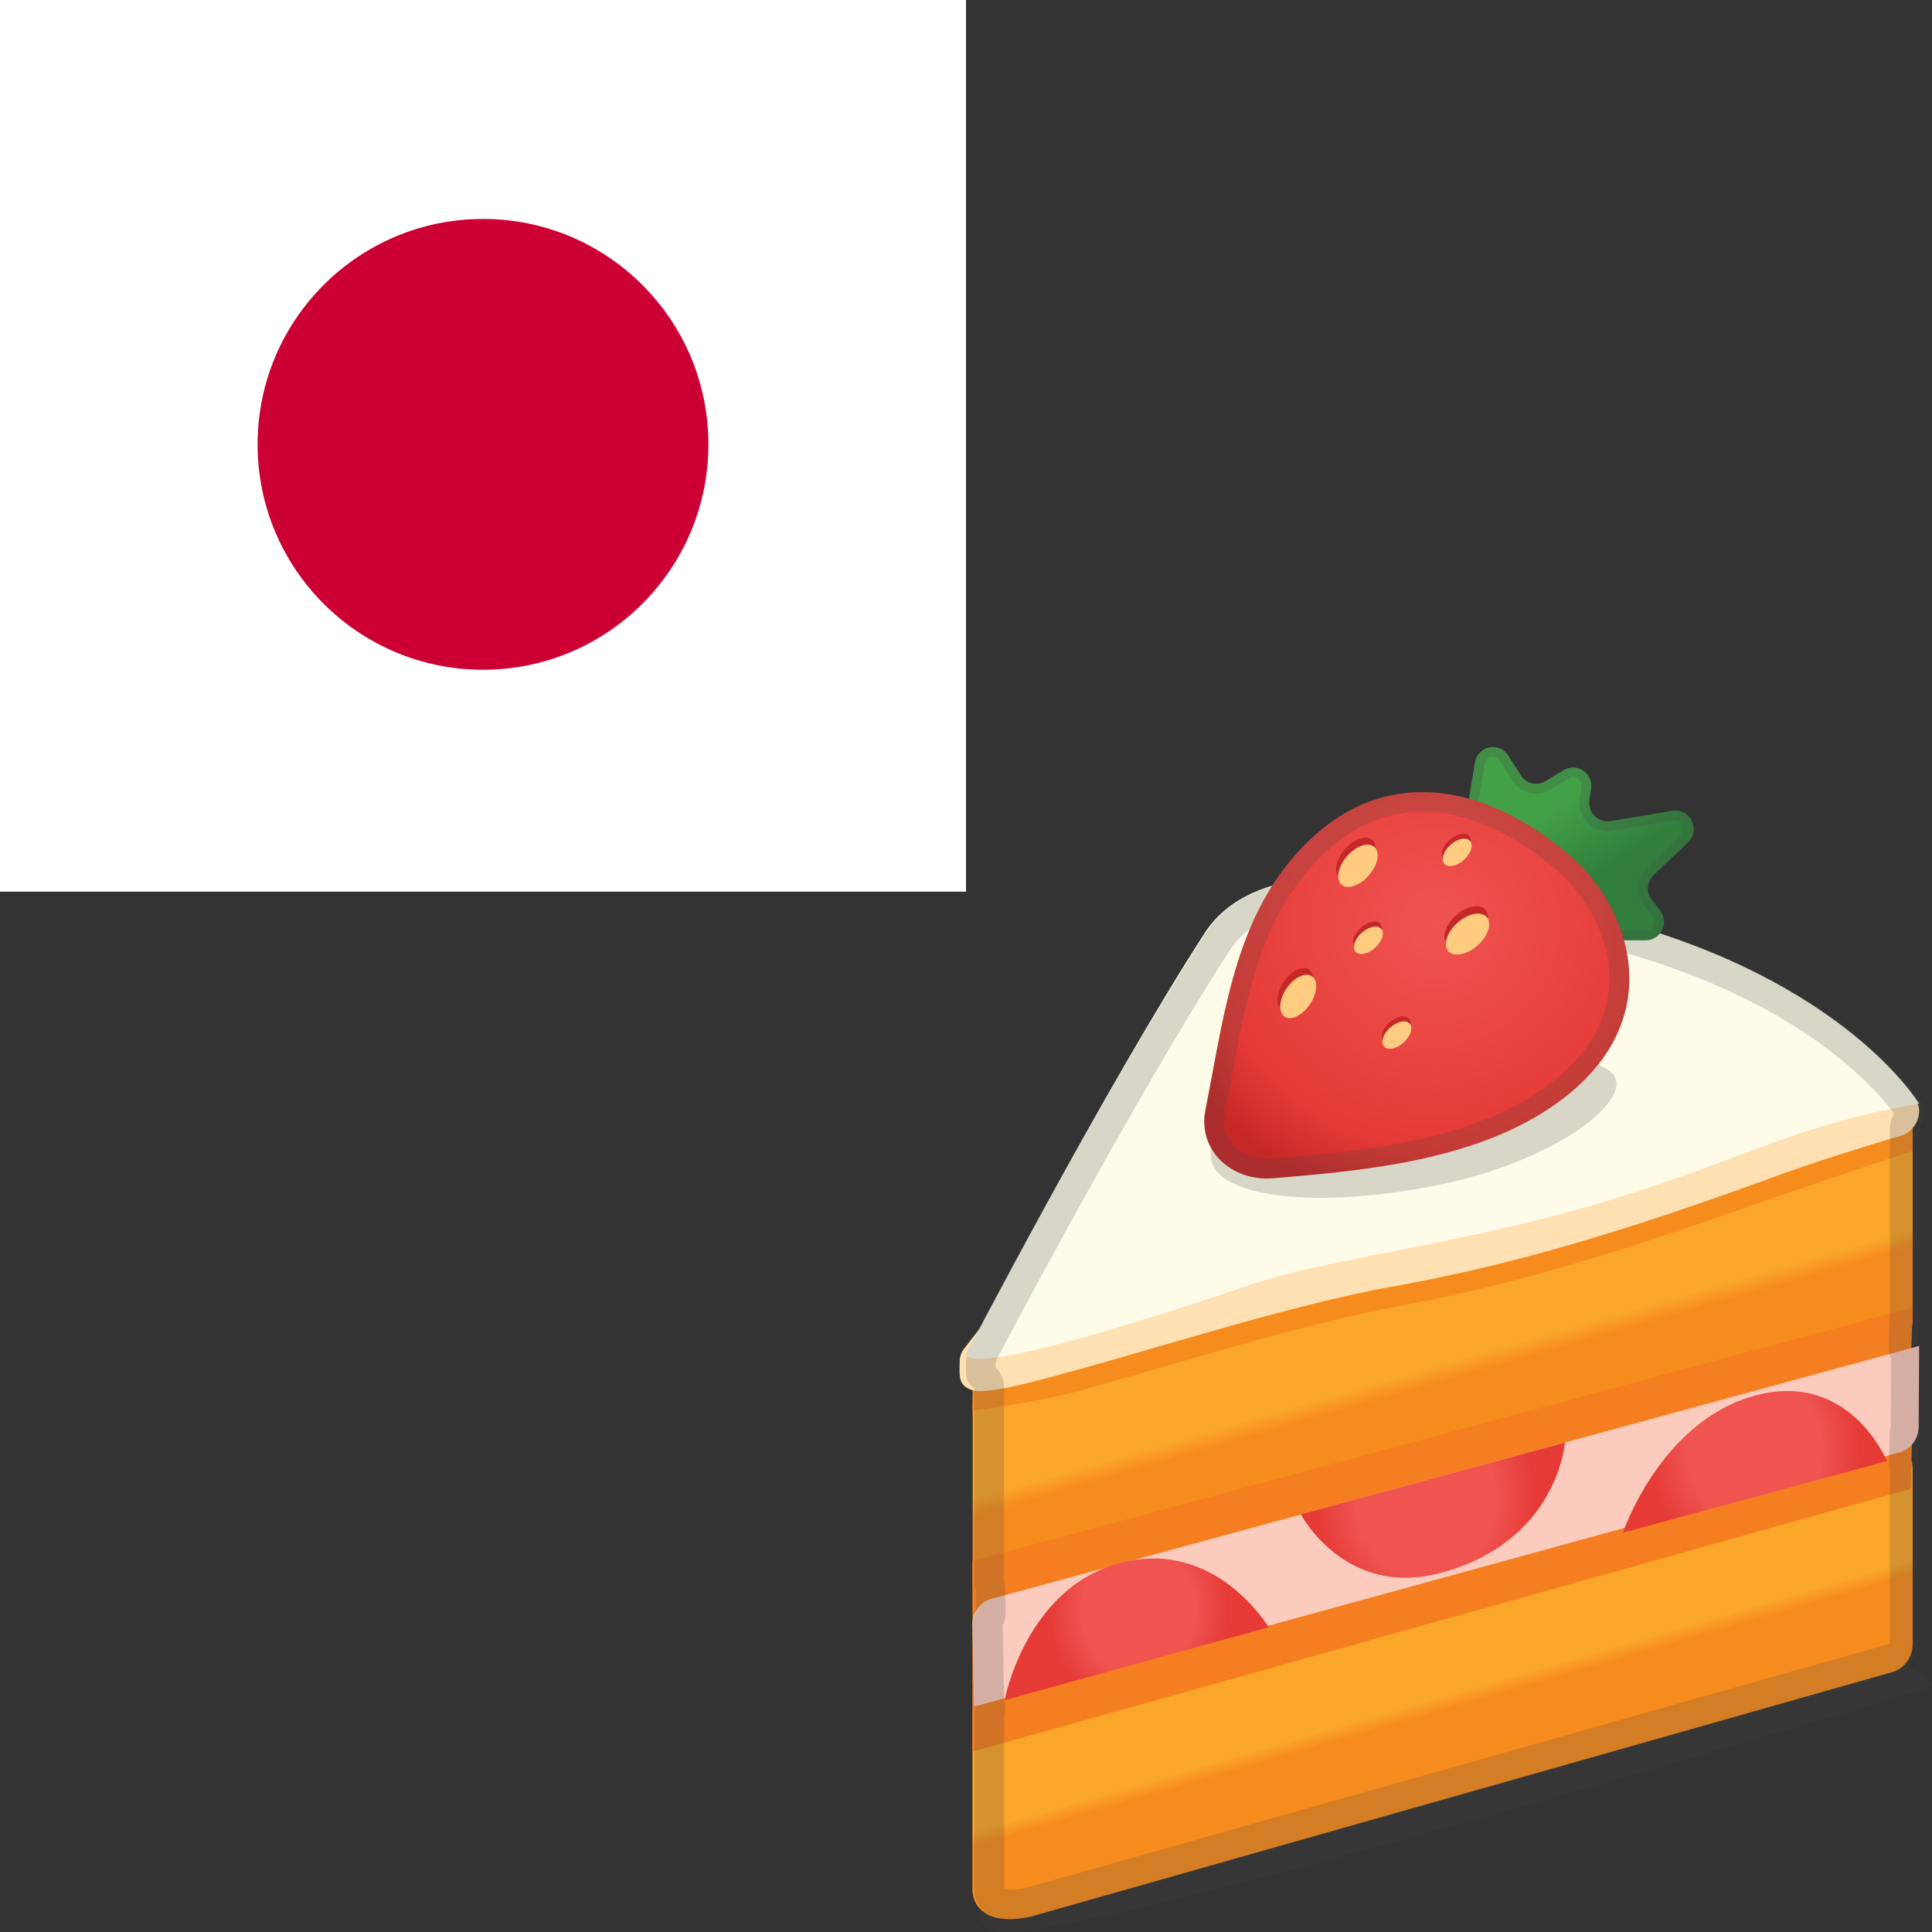 <svg xmlns="http://www.w3.org/2000/svg" width="300" height="300" xmlns:v="https://vecta.io/nano"><rect width="100%" height="100%" fill="#333333" stroke="none"/><style><![CDATA[.B{fill:#c62828}.C{fill:#fecc81}.D{fill:#434343}]]></style><defs><linearGradient x1="45.458%" y1="41.794%" x2="52.998%" y2="55.975%" id="A"><stop stop-color="#faa629" offset="73.21%"/><stop stop-color="#f78c1e" offset="92.84%"/></linearGradient><linearGradient x1="46.491%" y1="43.617%" x2="52.982%" y2="55.255%" id="B"><stop stop-color="#faa629" offset="73.21%"/><stop stop-color="#f78c1e" offset="92.84%"/></linearGradient><radialGradient cx="49.991%" cy="49.979%" fx="49.991%" fy="49.979%" r="74.833%" gradientTransform="translate(0.5,0.5),scale(0.537,1),rotate(-14.985),translate(-0.5,-0.5)" id="C"><stop stop-color="#ef5451" offset="62.91%"/><stop stop-color="#e53a35" offset="100%"/></radialGradient><radialGradient cx="50.703%" cy="44.113%" fx="50.703%" fy="44.113%" r="63.749%" gradientTransform="translate(0.507,0.441),scale(0.537,1),rotate(-15.333),translate(-0.507,-0.441)" id="D"><stop stop-color="#ef5451" offset="62.91%"/><stop stop-color="#e53a35" offset="100%"/></radialGradient><radialGradient cx="47.321%" cy="35.851%" fx="47.321%" fy="35.851%" r="82.096%" gradientTransform="translate(0.473,0.359),scale(0.512,1),rotate(-10.512),translate(-0.473,-0.359)" id="E"><stop stop-color="#ef5451" offset="62.91%"/><stop stop-color="#e53a35" offset="100%"/></radialGradient><linearGradient x1="23.907%" y1="27.728%" x2="66.904%" y2="81.355%" id="F"><stop stop-color="#42a047" offset="23.75%"/><stop stop-color="#317e3d" offset="77.15%"/></linearGradient><radialGradient cx="50.566%" cy="38.929%" fx="50.566%" fy="38.929%" r="67.134%" gradientTransform="translate(0.506,0.389),scale(0.909,1),rotate(-23.756),translate(-0.506,-0.389)" id="G"><stop stop-color="#ef5451" offset="0%"/><stop stop-color="#e53a35" offset="78.44%"/><stop stop-color="#c62828" offset="100%"/></radialGradient></defs><g fill="none" fill-rule="evenodd"><g transform="translate(149 116)" fill-rule="nonzero"><path d="M14.331 170.437C-1.355 180.507 2.455 183.985 6.88 184c17.76.046 143.864-38.017 143.864-38.017.399-.106 1.014-1.777-4.133-3.174s-29.175-9.766-59.057-8.718c-18.528.653-55.923 25.258-73.223 36.346z" opacity=".2" class="D"/><path d="M143.048 55.135L4.955 93.279c-1.727.474-2.919 2.078-2.919 3.912v29.678c0 4.585-.825 6.266 5.502 4.355l137.207-37.9c1.926-.52 3.256-2.308 3.256-4.355V59.047c0-2.659-2.445-4.585-4.952-3.912z" fill="url(#A)"/><path d="M50.529 33.487L2.199 96.223 2 103s9.185-.957 17.636-3.319c14.651-4.091 33.511-10.08 48.988-12.952 21.463-3.983 39.022-10.204 59.199-17.212L148 62.694V57.09L62.73 29.643c-4.44-1.636-9.384-.077-12.201 3.844z" fill="#f78c1e"/><path d="M143.061 108.14L4.92 146.444c-1.728.476-2.92 2.088-2.92 3.93v26.989c0 2.963 2.615 5.68 9.097 4.237l133.646-37.936c1.926-.522 3.257-2.318 3.257-4.375v-27.235c.015-2.656-2.431-4.606-4.939-3.915h0z" fill="url(#B)"/><path d="M49.684 30.488L.709 93.417a3.27 3.27 0 0 0-.691 2.005c0 2.097-.323 3.593 1.767 4.379 2.105.786 8.418-.848 16.898-3.207 14.702-4.086 33.612-10.146 49.159-12.937 20.631-3.701 39.45-9.915 59.405-17.193 8.111-2.961 18.788-6.06 18.788-6.06 1.736-.463 2.965-2.097 2.965-3.947 0-1.172-.737-2.205-1.813-2.544l-85.26-27.278c-4.455-1.619-9.417-.062-12.244 3.855z" fill="#ffe0b2"/><path d="M38.027 28.94C22.543 52.912 1.016 94.252 1.016 94.252s-2.157 4.991 44.294-10.811c9.899-3.363 26.852-5.605 44.141-9.92 19.294-4.807 30.891-10.182 40.898-13.483C141.151 56.474 149 55.384 149 55.384s-11.521-19.273-48.119-28.748c-32.574-8.416-54.882-10.043-62.854 2.304z" fill="#fefce9"/><g fill="#f57f20"><path d="M147.602 104.654L2 145v-18.627L148 87l-.199 6.214-.199 11.439z"/><path d="M147.694 115.178L2 156v-11.223l141.044-44.599c2.509-.694 4.956.678 4.956 3.361l-.306 11.639z"/></g><path d="M145.992 109.504L2.261 149 2 136.193c0-1.825 1.197-3.436 2.916-3.911L149 93l-.077 12.593c-.015 1.825-1.212 3.436-2.931 3.911h0z" fill="#fbcbbd"/><path d="M144 110.876L103 122s5.738-17.041 20.15-21.188c14.96-4.328 20.85 10.064 20.85 10.064z" fill="url(#C)"/><path d="M48 136.682L7 148s3.245-17.401 17.901-21.297C39.726 122.761 48 136.682 48 136.682z" fill="url(#D)"/><path d="M53 119.147L94 108s-1.121 15.526-19.525 20.302C59.815 132.103 53 119.147 53 119.147h0z" fill="url(#E)"/><path d="M61.002 24.604c9.373 0 22.188 2.133 39.167 6.508 29.994 7.72 42.179 22.04 44.945 25.8-.43.706-.645 1.519-.645 2.364v3.07c-.015.123-.015.23-.015.353v24.649.123.123.998c-.046.215-.061.43-.077.645-.046 1.028-.092 2.532-.092 3.96 0 .645.123 1.259.369 1.826l-.077 10.575a5.4 5.4 0 0 0-.138.982l-.108 4.359c-.015.384.046.813.123 1.182v27.12L10.341 177.135c-.83.169-1.567.261-2.197.261-.661 0-1.029-.092-1.214-.169v-26.767a4.55 4.55 0 0 0-.015-2.717l-.23-11.296c.292-.614.446-1.305.446-1.995v-3.469a4.67 4.67 0 0 0-.23-1.458c-.015-.307 0-.906 0-1.366.015-.46.015-.967.015-1.519V99.534c0-1.213-.476-2.364-1.306-3.208v-.138-.476c.046-.184.077-.353.108-.537 3.657-6.922 22.541-42.468 36.324-63.726 2.996-4.604 9.189-6.845 18.961-6.845m0-4.604c-10.956 0-18.746 2.671-22.803 8.933C22.649 52.891 1.014 94.208 1.014 94.208s-.077.184.138.384c-.061.261-.138.537-.138.813 0 1.903-.246 3.3 1.291 4.129v27.12c0 2.041-.154 3.499.215 4.344v3.469a4.13 4.13 0 0 0-.461 1.888l.261 12.816.184-.046c-.123.399-.2.829-.2 1.259v26.982c0 2.41 1.721 4.635 5.824 4.635.968 0 2.074-.123 3.319-.399l134.311-37.925c1.936-.522 3.273-2.318 3.273-4.374v-27.228c0-.353-.046-.691-.123-.998l.108-4.359c.077-.322.138-.66.138-.998l.077-12.601-.384.107a96.89 96.89 0 0 1 .092-3.791c.046-.276.077-.553.077-.844v-.998c.015-.153.015-.261.015-.261h-.015V62.699h.015v-3.423c.615-.721.968-1.642.968-2.655 0-.752-.338-1.427-.845-1.919-2.428-3.469-15.181-19.63-47.879-28.041C85.218 22.502 71.62 20 61.002 20h0z" opacity=".2" class="D"/><path d="M106.565 30H78.83c-1.75 0-3.07-1.587-2.793-3.339l3.991-24.267c.43-2.584 3.776-3.279 5.173-1.073l1.949 3.067c.829 1.3 2.517 1.707 3.837.907l2.824-1.707c2.041-1.239 4.589.468 4.252 2.856l-.261 1.828c-.276 1.919 1.366 3.536 3.254 3.234l9.654-1.602c2.747-.453 4.42 2.977 2.394 4.911l-5.326 5.062c-1.074 1.028-1.197 2.705-.276 3.868l1.259 1.602c1.489 1.874.169 4.654-2.195 4.654z" fill="url(#F)"/><path d="M82.836 1.511c.307 0 .736.106 1.058.605l1.948 3.068c.798 1.27 2.178 2.025 3.682 2.025.798 0 1.58-.212 2.255-.635l2.823-1.708c.215-.121.43-.196.644-.196a1.3 1.3 0 0 1 .966.453c.184.212.399.574.322 1.103l-.261 1.829c-.184 1.27.199 2.554 1.058 3.506.828.937 2.01 1.481 3.252 1.481a3.87 3.87 0 0 0 .721-.06l9.649-1.602c.077-.015.169-.015.245-.015.598 0 .982.423 1.151.831.077.212.307.922-.322 1.526l-5.323 5.063c-1.641 1.572-1.825 4.096-.414 5.894l1.258 1.602c.506.635.245 1.3.153 1.481-.107.212-.445.725-1.151.725H78.83c-.506 0-.813-.272-.951-.438-.261-.317-.384-.725-.322-1.134l3.988-24.272a1.28 1.28 0 0 1 1.289-1.134m0-1.511c-1.289 0-2.562.861-2.807 2.388L76.04 26.66c-.291 1.738 1.043 3.34 2.792 3.34h27.72c2.378 0 3.682-2.781 2.209-4.655l-1.258-1.602c-.92-1.164-.798-2.856.276-3.869l5.323-5.063c1.902-1.814.552-4.957-1.902-4.957-.153 0-.322.015-.491.045l-9.649 1.602a2.39 2.39 0 0 1-.46.045c-1.672 0-3.037-1.511-2.792-3.264l.261-1.829c.261-1.844-1.197-3.28-2.807-3.28a2.96 2.96 0 0 0-1.457.408L90.981 5.29c-.46.272-.951.408-1.457.408a2.81 2.81 0 0 1-2.378-1.315l-1.948-3.068C84.631.423 83.726 0 82.836 0h0zm17.822 50.124c5.634 3.499-7.085 13.994-26.286 17.881-19.186 3.887-34.204 1.835-35.285-3.887s8.057-12.439 27.243-16.327c19.201-3.887 29.497-.669 34.328 2.332z" opacity=".2" class="D"/><path d="M94.81 16.889c9.127 7.851 15.262 24.678-.555 37.275C81.582 64.267 62.666 65.773 48.684 66.96c-6.367.533-11.763-4.29-10.499-10.65 2.713-13.541 4.224-27.888 13.258-38.751C64.254 2.177 81.058 5.052 94.81 16.889z" fill="url(#G)"/><ellipse transform="matrix(.656 -.755 .755 .656 8.052 52.411)" cx="61.532" cy="17.371" rx="3.879" ry="2.254" class="B"/><ellipse transform="matrix(.656 -.755 .755 .656 7.342 53.034)" cx="61.86" cy="18.461" rx="3.879" ry="2.254" class="C"/><ellipse transform="matrix(.56 -.828 .828 .56 -8.291 59.775)" cx="52.165" cy="37.698" rx="3.787" ry="2.193" class="B"/><ellipse transform="matrix(.56 -.828 .828 .56 -8.945 60.601)" cx="52.616" cy="38.727" rx="3.787" ry="2.193" class="C"/><ellipse transform="matrix(.746 -.666 .666 .746 1.377 59.448)" cx="78.674" cy="27.917" rx="3.987" ry="2.346" class="B"/><ellipse transform="matrix(.746 -.666 .666 .746 .654 59.889)" cx="78.891" cy="29.086" rx="3.987" ry="2.346" class="C"/><ellipse transform="matrix(.746 -.666 .666 .746 -3.404 49.593)" cx="63.355" cy="29.262" rx="2.668" ry="1.564" class="B"/><ellipse transform="matrix(.746 -.666 .666 .746 -3.888 49.883)" cx="63.493" cy="30.042" rx="2.668" ry="1.564" class="C"/><ellipse transform="matrix(.746 -.666 .666 .746 -12.08 56.284)" cx="67.794" cy="43.988" rx="2.668" ry="1.564" class="B"/><ellipse transform="matrix(.746 -.666 .666 .746 -12.569 56.559)" cx="67.91" cy="44.767" rx="2.668" ry="1.564" class="C"/><ellipse transform="matrix(.746 -.666 .666 .746 9.182 55.317)" cx="77.156" cy="15.614" rx="2.668" ry="1.564" class="B"/><ellipse transform="matrix(.746 -.666 .666 .746 8.698 55.606)" cx="77.294" cy="16.392" rx="2.668" ry="1.564" class="C"/><path d="M71.87 7v3.043c6.737 0 13.967 3.164 20.904 9.143 4.024 3.469 8.263 9.782 8.124 17.115-.108 5.842-3.006 11.06-8.602 15.502-11.824 9.417-30.123 10.969-43.505 12.094l-.401.03c-.231.015-.478.03-.709.03-2.189 0-4.147-.852-5.38-2.343-.755-.913-1.557-2.465-1.11-4.716l1.11-5.796c2.189-11.76 4.255-22.88 11.516-31.597 5.226-6.268 11.3-9.462 18.037-9.462L71.87 7m0 0c-7.215 0-14.275 3.18-20.426 10.573C42.41 28.435 40.899 42.766 38.186 56.32 36.984 62.345 41.778 67 47.713 67c.324 0 .647-.015.971-.046 13.982-1.187 32.898-2.693 45.57-12.794 15.817-12.596 9.681-29.422.555-37.272C87.657 10.727 79.686 7 71.87 7h0z" opacity=".2" class="D"/></g><path fill="#fff" d="M0 0h150v138.46H0z"/><circle fill="#c03" cx="75" cy="69" r="35"/></g></svg>
